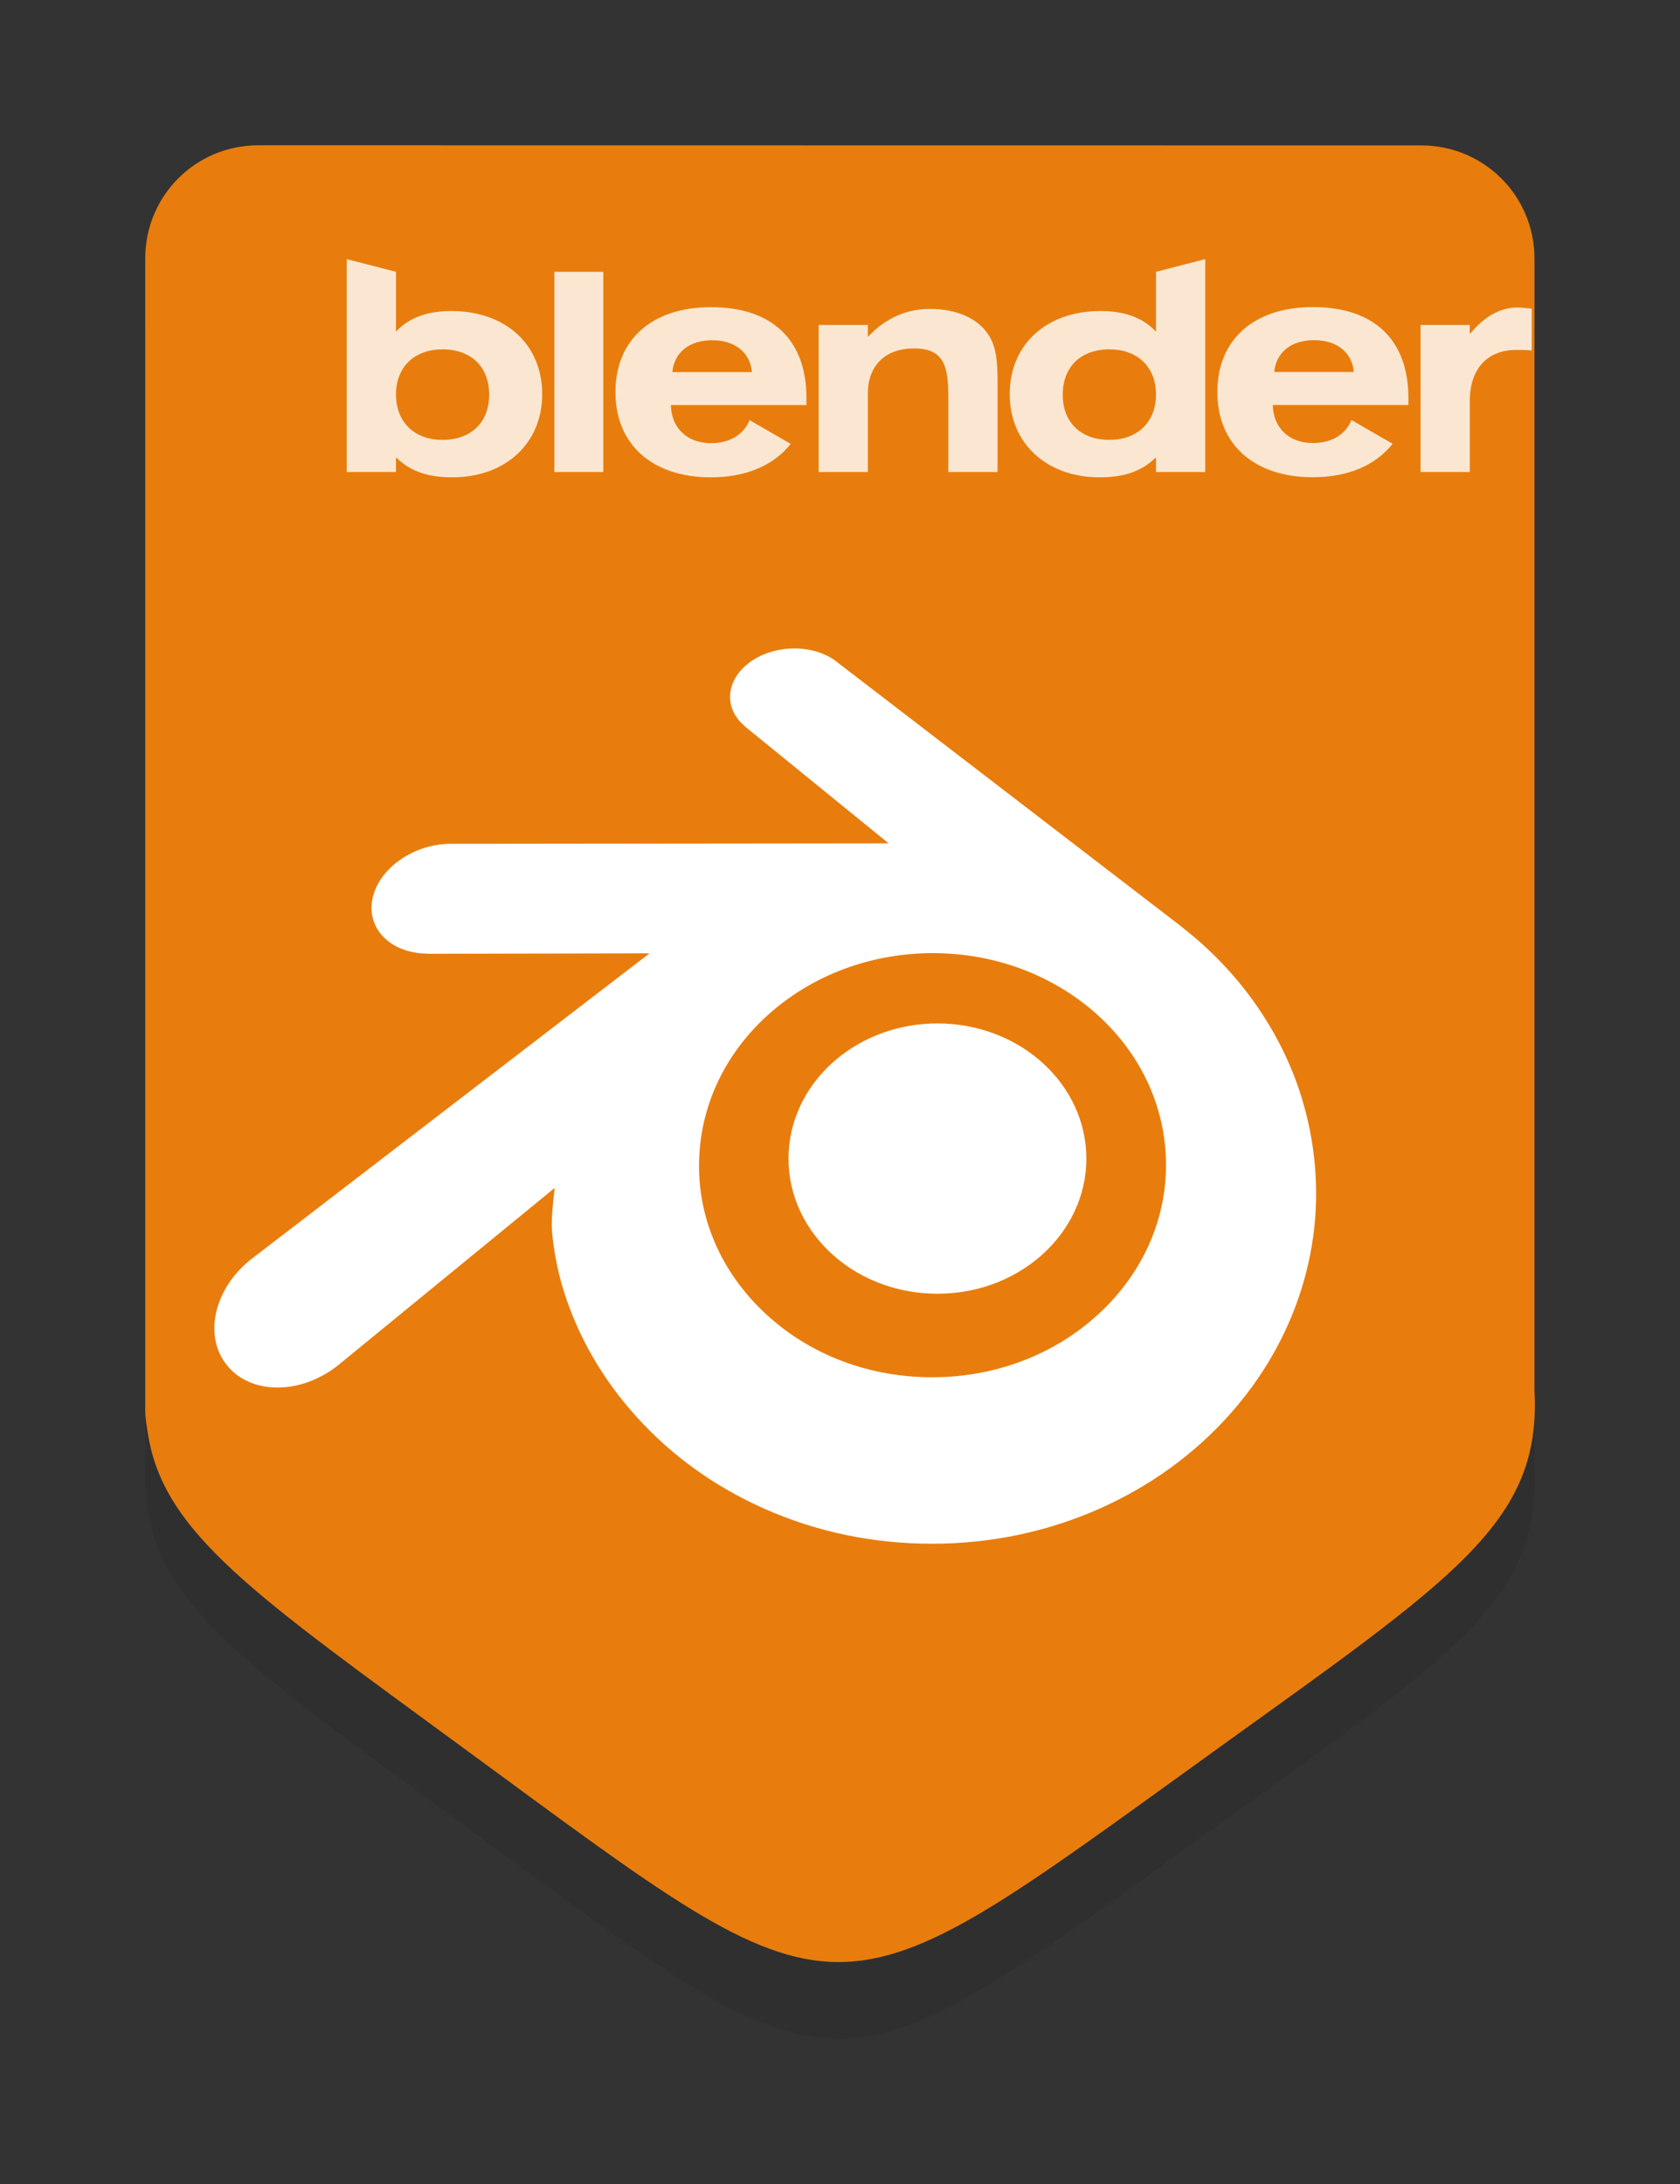 <?xml version="1.0" encoding="UTF-8" standalone="no"?>
<!-- Created with Inkscape (http://www.inkscape.org/) -->

<svg
   xmlns:dc="http://purl.org/dc/elements/1.1/"
   xmlns:cc="http://creativecommons.org/ns#"
   xmlns:rdf="http://www.w3.org/1999/02/22-rdf-syntax-ns#"
   xmlns:svg="http://www.w3.org/2000/svg"
   xmlns="http://www.w3.org/2000/svg"
   xmlns:sodipodi="http://sodipodi.sourceforge.net/DTD/sodipodi-0.dtd"
   width="11.567mm"
   height="15.033mm"
   viewBox="0 0 11.567 15.033"
   version="1.1"
   id="svg8"
   sodipodi:docname="community_logo_orange.svg">
  <rect x="0" y="0" width="11.567" height="15.033" fill="#333333" stroke="none"/>
  <defs
     id="defs2" />
  <sodipodi:namedview
     id="base"
     pagecolor="#c8c8c8"
     bordercolor="#666666"
     borderopacity="1.0"
     showgrid="false"
     showguides="true"
     borderlayer="true"
     fit-margin-top="1"
     fit-margin-left="1"
     fit-margin-right="1"
     fit-margin-bottom="1"/>
  <g
     id="layer1"
     transform="translate(-115.936,-150.071)">
    <g
       id="g1796"
       transform="translate(-3.878,214.534)">
      <path
         id="path1752"
         d="m 121.593,-62.934 c -0.432,0 -0.779,0.347 -0.779,0.779 v 7.919 c 0,0.042 0.004,0.083 0.011,0.123 7.5e-4,0.005 10e-4,0.01 0.002,0.016 0.001,0.007 0.002,0.015 0.004,0.022 0.103,0.693 0.738,1.119 2.199,2.191 2.641,1.936 2.459,1.936 5.117,0.022 1.689,-1.216 2.28,-1.59 2.232,-2.501 v -7.791 c 0,-0.432 -0.348,-0.779 -0.779,-0.779 z"
         style="opacity:1;fill:#000000;fill-opacity:0.071;stroke:none;stroke-width:0.316;stroke-miterlimit:1.414;stroke-dasharray:none;stroke-opacity:1;paint-order:markers stroke fill" />
      <path
         style="opacity:1;fill:#e87d0d;fill-opacity:1;stroke:none;stroke-width:0.316;stroke-miterlimit:1.414;stroke-dasharray:none;stroke-opacity:1;paint-order:markers stroke fill"
         d="m 121.593,-63.463 c -0.432,0 -0.779,0.347 -0.779,0.779 v 7.919 c 0,0.042 0.004,0.083 0.011,0.123 7.5e-4,0.005 10e-4,0.01 0.002,0.016 0.001,0.007 0.002,0.015 0.004,0.022 0.103,0.693 0.738,1.119 2.199,2.191 2.641,1.936 2.459,1.936 5.117,0.022 1.689,-1.216 2.28,-1.59 2.232,-2.501 v -7.791 c 0,-0.432 -0.348,-0.779 -0.779,-0.779 z"
         id="path1754"/>
      <g
         transform="matrix(0.021,0,0,0.021,97.153,-61.563)"
         id="g1784"
         style="clip-rule:evenodd;fill:#ffffff;fill-opacity:0.811;fill-rule:evenodd;stroke-linejoin:round;stroke-miterlimit:1.414">
        <g
           style="clip-rule:evenodd;fill:#ffffff;fill-opacity:0.811;fill-rule:evenodd;stroke-linejoin:round;stroke-miterlimit:1.414"
           transform="matrix(3.345,0,0,3.345,277.736,1100.205)"
           id="g1758">
          <path
             d="m 364.467,-333.746 c 0.171,-1.908 1.646,-3.118 3.899,-3.118 2.256,0 3.73,1.21 3.901,3.118 z m 7.569,4.711 c -0.577,1.414 -1.937,2.251 -3.784,2.251 -2.313,0 -3.87,-1.444 -3.933,-3.725 h 13.297 c 0,-0.237 0,-0.435 0,-0.671 0,-5.714 -3.354,-8.925 -9.364,-8.925 -5.836,0 -9.365,3.241 -9.365,8.324 0,5.114 3.584,8.35 9.365,8.35 3.469,0 6.159,-1.189 7.817,-3.279 z"
             style="fill:#ffffff;fill-opacity:0.811;fill-rule:nonzero"
             id="path1756" />
        </g>
        <g
           style="clip-rule:evenodd;fill:#ffffff;fill-opacity:0.811;fill-rule:evenodd;stroke-linejoin:round;stroke-miterlimit:1.414"
           transform="matrix(3.345,0,0,3.345,277.736,1100.205)"
           id="g1762">
          <path
             d="m 305.468,-333.737 c 0.176,-1.908 1.651,-3.118 3.906,-3.118 2.252,0 3.726,1.21 3.899,3.118 z m 7.574,4.711 c -0.578,1.418 -1.937,2.255 -3.788,2.255 -2.309,0 -3.87,-1.448 -3.931,-3.73 h 13.294 c 0,-0.234 0,-0.431 0,-0.667 0,-5.717 -3.353,-8.929 -9.363,-8.929 -5.839,0 -9.361,3.242 -9.361,8.325 0,5.114 3.582,8.35 9.361,8.35 3.468,0 6.16,-1.185 7.821,-3.278 z"
             style="fill:#ffffff;fill-opacity:0.811;fill-rule:nonzero"
             id="path1760" />
        </g>
        <g
           style="clip-rule:evenodd;fill:#ffffff;fill-opacity:0.811;fill-rule:evenodd;stroke-linejoin:round;stroke-miterlimit:1.414"
           transform="matrix(3.345,0,0,3.345,277.736,1100.205)"
           id="g1766">
          <rect
             x="293.907"
             y="-343.56"
             width="4.795"
             height="19.617"
             style="fill:#ffffff;fill-opacity:0.811;fill-rule:nonzero"
             id="rect1764" />
        </g>
        <g
           style="clip-rule:evenodd;fill:#ffffff;fill-opacity:0.811;fill-rule:evenodd;stroke-linejoin:round;stroke-miterlimit:1.414"
           transform="matrix(3.345,0,0,3.345,277.736,1100.205)"
           id="g1770">
          <path
             d="m 319.81,-338.348 h 4.822 v 1.168 c 1.707,-1.822 3.757,-2.743 6.069,-2.743 2.663,0 4.679,0.921 5.72,2.489 0.869,1.295 0.926,2.858 0.926,4.912 v 8.579 h -4.829 v -7.538 c 0,-3.128 -0.629,-4.572 -3.375,-4.572 -2.775,0 -4.511,1.653 -4.511,4.428 v 7.682 h -4.822 z"
             style="fill:#ffffff;fill-opacity:0.811;fill-rule:nonzero"
             id="path1768" />
        </g>
        <g
           style="clip-rule:evenodd;fill:#ffffff;fill-opacity:0.811;fill-rule:evenodd;stroke-linejoin:round;stroke-miterlimit:1.414"
           transform="matrix(3.345,0,0,3.345,277.736,1100.205)"
           id="g1774">
          <path
             d="m 352.876,-331.538 c 0,2.685 -1.794,4.446 -4.57,4.446 -2.778,0 -4.572,-1.701 -4.572,-4.415 0,-2.754 1.77,-4.454 4.572,-4.454 2.776,0 4.57,1.73 4.57,4.423 z m 0,-6.157 c -1.219,-1.307 -2.983,-2.024 -5.435,-2.024 -5.29,0 -8.902,3.262 -8.902,8.151 0,4.793 3.587,8.146 8.815,8.146 2.397,0 4.157,-0.606 5.522,-1.965 v 1.444 h 4.825 v -20.861 l -4.825,1.244 z"
             style="fill:#ffffff;fill-opacity:0.811;fill-rule:nonzero"
             id="path1772" />
        </g>
        <g
           style="clip-rule:evenodd;fill:#ffffff;fill-opacity:0.811;fill-rule:evenodd;stroke-linejoin:round;stroke-miterlimit:1.414"
           transform="matrix(3.345,0,0,3.345,277.736,1100.205)"
           id="g1778">
          <path
             d="m 282.947,-335.961 c 2.804,0 4.567,1.7 4.567,4.454 0,2.714 -1.791,4.415 -4.567,4.415 -2.774,0 -4.566,-1.761 -4.566,-4.446 0,-2.693 1.792,-4.423 4.566,-4.423 z m -4.566,-7.599 -4.827,-1.244 v 20.861 h 4.827 v -1.444 c 1.358,1.359 3.121,1.965 5.52,1.965 5.231,0 8.813,-3.353 8.813,-8.146 0,-4.889 -3.613,-8.151 -8.9,-8.151 -2.457,0 -4.22,0.717 -5.433,2.024 z"
             style="fill:#ffffff;fill-opacity:0.811;fill-rule:nonzero"
             id="path1776" />
        </g>
        <g
           style="clip-rule:evenodd;fill:#ffffff;fill-opacity:0.811;fill-rule:evenodd;stroke-linejoin:round;stroke-miterlimit:1.414"
           transform="matrix(3.345,0,0,3.345,277.736,1100.205)"
           id="g1782">
          <path
             d="m 378.806,-323.943 v -14.405 h 4.825 v 0.89 c 1.445,-1.74 2.974,-2.606 4.713,-2.606 0.345,0 0.779,0.056 1.356,0.113 v 4.107 c -0.465,-0.061 -0.983,-0.061 -1.533,-0.061 -2.805,0 -4.536,1.85 -4.536,4.996 v 6.966 z"
             style="fill:#ffffff;fill-opacity:0.811;fill-rule:nonzero"
             id="path1780" />
        </g>
      </g>
      <g
         id="g1794"
         style="clip-rule:evenodd;fill:#ffffff;fill-opacity:1;fill-rule:evenodd;stroke-linejoin:round;stroke-miterlimit:1.414"
         transform="matrix(0.04,0,0,0.04,81.604,-55.892)">
        <g
           style="fill:#ffffff;fill-opacity:1"
           id="g1788"
           transform="matrix(3.345,0,0,3.345,277.736,1100.205)">
          <path
             id="path1786"
             style="fill:#ffffff;fill-opacity:1;fill-rule:nonzero"
             d="m 243.13,-333.715 c 0.106,-1.891 1.032,-3.557 2.429,-4.738 1.37,-1.16 3.214,-1.869 5.226,-1.869 2.01,0 3.854,0.709 5.225,1.869 1.396,1.181 2.322,2.847 2.429,4.736 0.106,1.943 -0.675,3.748 -2.045,5.086 -1.397,1.361 -3.384,2.215 -5.609,2.215 -2.225,0 -4.216,-0.854 -5.612,-2.215 -1.371,-1.338 -2.15,-3.143 -2.043,-5.084 z"/>
        </g>
        <g
           style="fill:#ffffff;fill-opacity:1"
           id="g1792"
           transform="matrix(3.345,0,0,3.345,277.736,1100.205)">
          <path
             id="path1790"
             style="fill:#ffffff;fill-opacity:1;fill-rule:nonzero"
             d="m 230.94,-329.894 c 0.013,0.74 0.249,2.178 0.603,3.301 0.744,2.377 2.006,4.576 3.762,6.514 1.802,1.992 4.021,3.592 6.584,4.728 2.694,1.193 5.613,1.801 8.645,1.796 3.027,-0.004 5.946,-0.624 8.64,-1.826 2.563,-1.147 4.78,-2.754 6.579,-4.747 1.755,-1.946 3.015,-4.149 3.761,-6.526 0.375,-1.201 0.612,-2.42 0.707,-3.643 0.093,-1.205 0.054,-2.412 -0.117,-3.618 -0.334,-2.35 -1.147,-4.555 -2.399,-6.565 -1.145,-1.847 -2.621,-3.464 -4.376,-4.825 l 0.004,-0.003 -17.711,-13.599 c -0.016,-0.012 -0.029,-0.025 -0.046,-0.036 -1.162,-0.892 -3.116,-0.889 -4.394,0.005 -1.292,0.904 -1.44,2.399 -0.29,3.342 l -0.005,0.005 7.387,6.007 -22.515,0.024 c -0.011,0 -0.022,0 -0.03,0 -1.861,0.002 -3.65,1.223 -4.004,2.766 -0.364,1.572 0.9,2.876 2.835,2.883 l -0.003,0.007 11.412,-0.022 -20.364,15.631 c -0.026,0.019 -0.054,0.039 -0.078,0.058 -1.921,1.471 -2.542,3.917 -1.332,5.465 1.228,1.574 3.839,1.577 5.78,0.009 l 11.114,-9.096 c 0,0 -0.162,1.228 -0.149,1.965 z m 28.559,4.112 c -2.29,2.333 -5.496,3.656 -8.965,3.663 -3.474,0.006 -6.68,-1.305 -8.97,-3.634 -1.119,-1.135 -1.941,-2.441 -2.448,-3.832 -0.497,-1.367 -0.69,-2.818 -0.562,-4.282 0.121,-1.431 0.547,-2.796 1.227,-4.031 0.668,-1.214 1.588,-2.311 2.724,-3.239 2.226,-1.814 5.06,-2.796 8.024,-2.8 2.967,-0.004 5.799,0.969 8.027,2.777 1.134,0.924 2.053,2.017 2.721,3.229 0.683,1.234 1.106,2.594 1.232,4.029 0.126,1.462 -0.067,2.911 -0.564,4.279 -0.508,1.395 -1.327,2.701 -2.446,3.841 z"/>
        </g>
      </g>
    </g>
  </g>
</svg>
